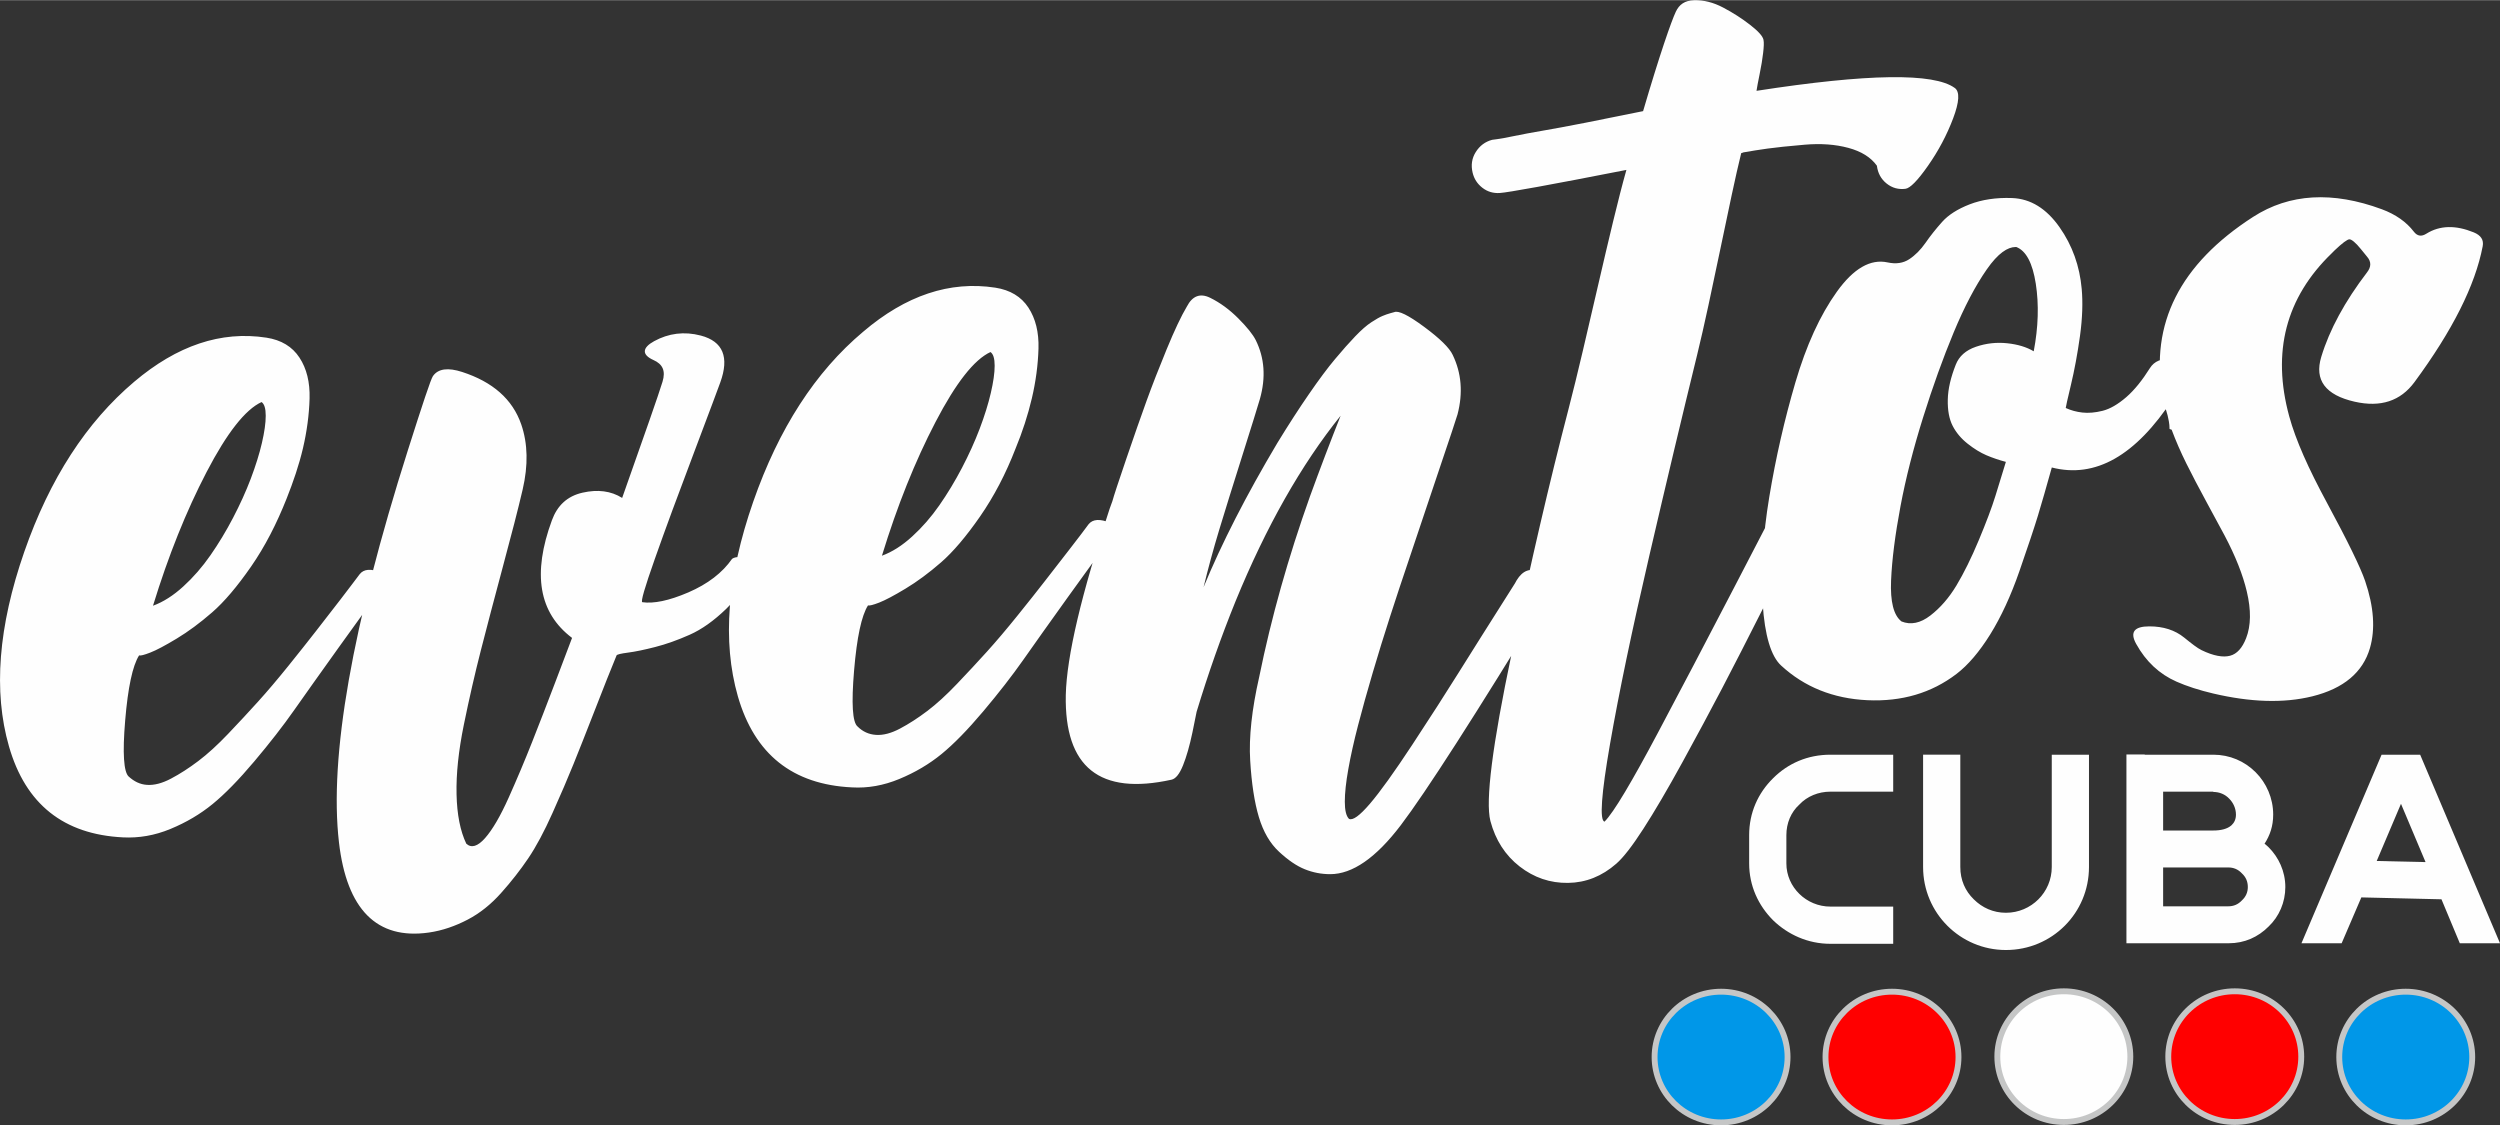 <?xml version="1.0" encoding="UTF-8"?>
<!DOCTYPE svg PUBLIC "-//W3C//DTD SVG 1.1//EN" "http://www.w3.org/Graphics/SVG/1.1/DTD/svg11.dtd">
<!-- Creator: CorelDRAW 2020 (64-Bit) -->
<svg xmlns="http://www.w3.org/2000/svg" xml:space="preserve" width="502px" height="226px" version="1.1" style="shape-rendering:geometricPrecision; text-rendering:geometricPrecision; image-rendering:optimizeQuality; fill-rule:evenodd; clip-rule:evenodd"
viewBox="0 0 105.871 47.648"
 xmlns:xlink="http://www.w3.org/1999/xlink"
 xmlns:xodm="http://www.corel.com/coreldraw/odm/2003">
 <rect x="0" y="0" width="105.871" height="47.648" fill="#333333" stroke="none"/>
 <defs>
  <style type="text/css">
   <![CDATA[
    .str0 {stroke:#C5C6C6;stroke-width:0.249;stroke-miterlimit:22.926}
    .fil2 {fill:#FEFEFE}
    .fil0 {fill:#0097E8}
    .fil1 {fill:red}
    .fil3 {fill:#FEFEFE;fill-rule:nonzero}
   ]]>
  </style>
 </defs>
 <g id="Capa_x0020_1">
  <g id="_2174495941264">
   <path class="fil0 str0" d="M101.879 41.989c1.556,0 2.816,1.239 2.816,2.767 0,1.529 -1.26,2.768 -2.816,2.768 -1.555,0 -2.815,-1.239 -2.815,-2.768 0,-1.528 1.26,-2.767 2.815,-2.767z"/>
   <path class="fil1 str0" d="M94.639 41.972c1.555,0 2.815,1.239 2.815,2.768 0,1.528 -1.26,2.767 -2.815,2.767 -1.556,0 -2.816,-1.239 -2.816,-2.767 0,-1.529 1.26,-2.768 2.816,-2.768z"/>
   <path class="fil1 str0" d="M80.123 41.989c1.555,0 2.816,1.239 2.816,2.767 0,1.529 -1.261,2.768 -2.816,2.768 -1.556,0 -2.816,-1.239 -2.816,-2.768 0,-1.528 1.26,-2.767 2.816,-2.767z"/>
   <path class="fil0 str0" d="M72.885 41.989c1.555,0 2.815,1.239 2.815,2.767 0,1.529 -1.26,2.768 -2.815,2.768 -1.556,0 -2.816,-1.239 -2.816,-2.768 0,-1.528 1.26,-2.767 2.816,-2.767z"/>
   <path class="fil2 str0" d="M87.4 41.972c1.555,0 2.816,1.239 2.816,2.768 0,1.528 -1.261,2.767 -2.816,2.767 -1.555,0 -2.816,-1.239 -2.816,-2.767 0,-1.529 1.261,-2.768 2.816,-2.768z"/>
   <path class="fil3" d="M15.231 24.31c0.17,-0.222 0.489,-0.254 0.914,-0.059 0.263,0.121 0.316,0.271 0.206,0.415 -0.557,0.725 -1.218,1.645 -2.004,2.741 -0.785,1.097 -1.414,1.981 -1.886,2.653 -0.471,0.672 -1.036,1.398 -1.694,2.178 -0.658,0.781 -1.248,1.384 -1.768,1.808 -0.52,0.425 -1.115,0.776 -1.783,1.052 -0.668,0.277 -1.336,0.389 -2.004,0.356 -2.514,-0.124 -4.128,-1.402 -4.832,-3.853 -0.67,-2.33 -0.452,-5.078 0.648,-8.24 1.079,-3.102 2.639,-5.496 4.656,-7.202 1.813,-1.533 3.674,-2.164 5.599,-1.867 0.628,0.097 1.095,0.38 1.399,0.845 0.305,0.464 0.447,1.042 0.428,1.734 -0.02,0.691 -0.114,1.393 -0.28,2.104 -0.167,0.711 -0.409,1.419 -0.693,2.134 -0.422,1.063 -0.914,2.026 -1.503,2.875 -0.589,0.849 -1.139,1.497 -1.65,1.941 -0.511,0.445 -1.012,0.816 -1.503,1.112 -0.491,0.296 -0.864,0.494 -1.12,0.592 -0.255,0.099 -0.412,0.139 -0.471,0.119 -0.275,0.435 -0.472,1.354 -0.589,2.757 -0.118,1.402 -0.059,2.182 0.147,2.371 0.226,0.206 0.477,0.336 0.781,0.355 0.304,0.02 0.643,-0.069 1.016,-0.267 0.374,-0.197 0.757,-0.444 1.15,-0.741 0.392,-0.295 0.815,-0.681 1.267,-1.155 0.452,-0.474 0.874,-0.929 1.267,-1.364 0.393,-0.434 0.82,-0.938 1.282,-1.511 0.461,-0.573 0.85,-1.063 1.164,-1.467 0.314,-0.405 0.663,-0.855 1.046,-1.349 0.383,-0.494 0.647,-0.855 0.81,-1.067zm-4.155 -7.291c-0.687,0.316 -1.464,1.304 -2.328,2.964 -0.864,1.659 -1.62,3.546 -2.269,5.661 0.433,-0.158 0.86,-0.43 1.282,-0.815 0.422,-0.385 0.806,-0.825 1.149,-1.319 0.344,-0.494 0.664,-1.023 0.958,-1.586 0.294,-0.563 0.546,-1.117 0.752,-1.66 0.205,-0.543 0.363,-1.047 0.471,-1.511 0.108,-0.464 0.162,-0.85 0.162,-1.156 0,-0.307 -0.059,-0.499 -0.177,-0.578zm19.927 6.639c0.079,-0.059 0.202,-0.084 0.368,-0.074 0.167,0.009 0.33,0.054 0.487,0.133 0.156,0.079 0.206,0.144 0.176,0.208 -0.342,0.726 -0.761,1.348 -1.281,1.852 -0.521,0.504 -1.037,0.87 -1.548,1.097 -0.51,0.227 -0.997,0.4 -1.458,0.518 -0.462,0.119 -0.845,0.198 -1.149,0.237 -0.305,0.04 -0.47,0.079 -0.487,0.119 -0.238,0.572 -0.54,1.339 -0.913,2.297 -0.373,0.958 -0.678,1.729 -0.914,2.312 -0.235,0.582 -0.53,1.27 -0.884,2.06 -0.353,0.79 -0.697,1.432 -1.031,1.926 -0.334,0.494 -0.717,0.984 -1.149,1.467 -0.432,0.484 -0.904,0.86 -1.415,1.127 -0.51,0.266 -1.059,0.464 -1.65,0.548 -2.198,0.311 -3.473,-0.978 -3.801,-3.823 -0.418,-3.615 0.553,-9.151 2.917,-16.598 0.622,-1.958 0.971,-3.011 1.061,-3.142 0.224,-0.324 0.647,-0.369 1.238,-0.178 1.294,0.42 2.136,1.155 2.504,2.223 0.279,0.809 0.298,1.73 0.059,2.757 -0.193,0.83 -0.476,1.921 -0.84,3.275 -0.363,1.353 -0.673,2.529 -0.928,3.527 -0.255,0.997 -0.496,2.05 -0.722,3.156 -0.226,1.106 -0.329,2.09 -0.309,2.949 0.019,0.86 0.157,1.556 0.412,2.09 0.216,0.198 0.482,0.118 0.796,-0.237 0.314,-0.356 0.648,-0.929 1.002,-1.719 0.353,-0.79 0.683,-1.572 0.987,-2.342 0.304,-0.77 0.634,-1.62 0.987,-2.549 0.353,-0.928 0.59,-1.551 0.707,-1.867 -1.414,-1.067 -1.684,-2.722 -0.854,-4.979 0.23,-0.627 0.648,-1.023 1.296,-1.171 0.648,-0.148 1.209,-0.074 1.68,0.222 0.963,-2.726 1.54,-4.365 1.709,-4.92 0.144,-0.472 -0.003,-0.749 -0.383,-0.919 -0.506,-0.226 -0.48,-0.521 0.03,-0.8 0.609,-0.333 1.269,-0.422 1.974,-0.237 0.945,0.249 1.213,0.917 0.825,1.986 -0.064,0.176 -0.428,1.161 -1.105,2.949 -0.678,1.788 -1.233,3.295 -1.665,4.52 -0.432,1.225 -0.608,1.826 -0.53,1.837 0.473,0.068 1.119,-0.059 1.945,-0.414 0.825,-0.356 1.443,-0.83 1.856,-1.423zm15.097 -1.465c0.176,-0.218 0.481,-0.238 0.913,-0.06 0.255,0.139 0.324,0.277 0.206,0.415 -0.55,0.731 -1.218,1.645 -2.003,2.742 -0.786,1.096 -1.415,1.981 -1.886,2.652 -0.472,0.672 -1.037,1.398 -1.695,2.179 -0.658,0.78 -1.247,1.383 -1.768,1.808 -0.52,0.425 -1.115,0.775 -1.783,1.052 -0.668,0.277 -1.335,0.395 -2.003,0.356 -2.515,-0.119 -4.126,-1.403 -4.833,-3.853 -0.668,-2.332 -0.452,-5.078 0.648,-8.24 1.081,-3.102 2.633,-5.503 4.656,-7.202 1.807,-1.541 3.674,-2.164 5.599,-1.867 0.629,0.098 1.095,0.38 1.4,0.844 0.304,0.465 0.447,1.043 0.427,1.734 -0.02,0.692 -0.113,1.393 -0.28,2.105 -0.167,0.711 -0.398,1.422 -0.692,2.133 -0.413,1.068 -0.914,2.026 -1.503,2.875 -0.59,0.85 -1.14,1.497 -1.651,1.942 -0.51,0.444 -1.011,0.815 -1.502,1.111 -0.492,0.297 -0.865,0.494 -1.12,0.593 -0.256,0.099 -0.413,0.138 -0.472,0.119 -0.275,0.434 -0.471,1.353 -0.589,2.756 -0.118,1.403 -0.069,2.193 0.147,2.371 0.216,0.217 0.477,0.336 0.781,0.356 0.305,0.02 0.644,-0.069 1.017,-0.267 0.373,-0.197 0.756,-0.444 1.149,-0.741 0.393,-0.296 0.815,-0.682 1.267,-1.156 0.452,-0.474 0.874,-0.928 1.267,-1.363 0.393,-0.435 0.82,-0.939 1.282,-1.512 0.462,-0.573 0.85,-1.062 1.164,-1.467 0.314,-0.405 0.663,-0.854 1.046,-1.348 0.383,-0.494 0.653,-0.85 0.811,-1.067zm-4.155 -7.292c-0.688,0.317 -1.464,1.304 -2.328,2.964 -0.865,1.66 -1.621,3.547 -2.269,5.661 0.432,-0.158 0.859,-0.429 1.281,-0.815 0.423,-0.385 0.806,-0.825 1.15,-1.319 0.344,-0.494 0.663,-1.022 0.958,-1.585 0.294,-0.564 0.545,-1.117 0.751,-1.66 0.206,-0.544 0.363,-1.047 0.471,-1.512 0.108,-0.464 0.163,-0.849 0.163,-1.156 0,-0.306 -0.059,-0.499 -0.177,-0.578zm23.256 9.307c0.197,0.079 0.334,0.217 0.413,0.415 0.078,0.198 0.068,0.385 -0.03,0.563 -3.123,5.118 -5.211,8.368 -6.262,9.751 -1.051,1.383 -2.048,2.075 -2.991,2.075 -0.373,0 -0.731,-0.069 -1.075,-0.208 -0.344,-0.138 -0.707,-0.385 -1.09,-0.741 -0.384,-0.355 -0.668,-0.844 -0.855,-1.467 -0.187,-0.622 -0.31,-1.422 -0.368,-2.4 -0.059,-0.978 0.068,-2.159 0.383,-3.542 0.51,-2.51 1.228,-5.059 2.151,-7.647 0.432,-1.186 0.864,-2.322 1.296,-3.409 -1.669,2.075 -3.153,4.693 -4.449,7.855 -0.609,1.501 -1.159,3.063 -1.65,4.683 0,0.02 -0.059,0.311 -0.177,0.874 -0.118,0.563 -0.251,1.028 -0.398,1.393 -0.147,0.366 -0.309,0.568 -0.486,0.608 -3.045,0.672 -4.538,-0.524 -4.479,-3.587 0.039,-1.64 0.658,-4.268 1.856,-7.884 0.039,-0.118 0.079,-0.227 0.118,-0.326 0.059,-0.217 0.255,-0.815 0.589,-1.793 0.334,-0.978 0.619,-1.793 0.855,-2.445 0.236,-0.652 0.52,-1.383 0.854,-2.193 0.334,-0.81 0.619,-1.413 0.855,-1.808 0.236,-0.455 0.565,-0.578 0.987,-0.371 0.422,0.208 0.82,0.499 1.194,0.875 0.373,0.375 0.618,0.681 0.736,0.918 0.373,0.751 0.433,1.581 0.177,2.49 -0.098,0.336 -0.349,1.141 -0.751,2.416 -0.403,1.274 -0.727,2.316 -0.973,3.127 -0.245,0.81 -0.466,1.62 -0.663,2.43 0.766,-1.857 1.808,-3.893 3.124,-6.106 0.471,-0.77 0.918,-1.462 1.341,-2.074 0.422,-0.613 0.79,-1.107 1.105,-1.482 0.314,-0.376 0.599,-0.697 0.854,-0.963 0.256,-0.267 0.482,-0.465 0.678,-0.593 0.196,-0.129 0.354,-0.218 0.472,-0.267 0.117,-0.049 0.23,-0.089 0.338,-0.119 0.108,-0.029 0.162,-0.044 0.162,-0.044 0.177,-0.079 0.6,0.128 1.267,0.622 0.668,0.494 1.071,0.89 1.209,1.186 0.373,0.771 0.442,1.61 0.206,2.519 -0.138,0.435 -0.324,0.998 -0.56,1.69 -0.236,0.691 -0.471,1.393 -0.707,2.104 -0.236,0.711 -0.496,1.487 -0.781,2.327 -0.285,0.839 -0.555,1.654 -0.81,2.445 -0.256,0.79 -0.501,1.586 -0.737,2.386 -0.236,0.8 -0.442,1.541 -0.619,2.223 -0.177,0.681 -0.314,1.299 -0.412,1.852 -0.099,0.553 -0.148,1.013 -0.148,1.378 0,0.366 0.059,0.608 0.177,0.726 0.157,0.08 0.452,-0.133 0.884,-0.637 0.432,-0.504 1.031,-1.338 1.798,-2.504 0.766,-1.166 1.414,-2.174 1.944,-3.023 0.531,-0.85 1.297,-2.065 2.299,-3.646 0.078,-0.118 0.137,-0.217 0.177,-0.296 0.255,-0.415 0.579,-0.534 0.972,-0.356zm17.583 -20.488c0.215,0.159 0.191,0.589 -0.074,1.29 -0.265,0.701 -0.619,1.368 -1.061,2 -0.442,0.633 -0.762,0.955 -0.958,0.978 -0.295,0.036 -0.559,-0.034 -0.795,-0.222 -0.236,-0.188 -0.373,-0.439 -0.413,-0.756 -0.255,-0.355 -0.658,-0.607 -1.208,-0.755 -0.55,-0.149 -1.169,-0.193 -1.856,-0.134 -0.688,0.059 -1.209,0.114 -1.562,0.163 -0.354,0.049 -0.698,0.104 -1.031,0.163 -0.04,0.02 -0.069,0.03 -0.089,0.03 -0.471,1.897 -1.261,6.078 -1.87,8.558 -0.608,2.479 -1.282,5.305 -2.018,8.476 -0.737,3.172 -1.292,5.829 -1.665,7.973 -0.373,2.144 -0.452,3.246 -0.236,3.305 0.196,-0.197 0.486,-0.617 0.869,-1.26 0.383,-0.642 0.85,-1.482 1.4,-2.519 0.55,-1.037 1.056,-1.996 1.518,-2.875 0.461,-0.879 1.026,-1.961 1.694,-3.245 0.668,-1.285 1.139,-2.194 1.415,-2.727 0.098,-0.178 0.245,-0.301 0.442,-0.371 0.196,-0.069 0.383,-0.054 0.559,0.045 0.177,0.099 0.295,0.252 0.354,0.459 0.059,0.208 0.039,0.4 -0.059,0.578 -0.255,0.474 -0.732,1.403 -1.429,2.786 -0.698,1.383 -1.292,2.544 -1.783,3.483 -0.491,0.938 -1.051,1.981 -1.679,3.127 -0.629,1.146 -1.179,2.084 -1.651,2.815 -0.471,0.732 -0.854,1.225 -1.149,1.482 -0.609,0.534 -1.292,0.806 -2.048,0.815 -0.756,0.01 -1.439,-0.222 -2.048,-0.696 -0.609,-0.474 -1.022,-1.116 -1.238,-1.927 -0.216,-0.849 0.084,-3.21 0.899,-7.083 0.815,-3.873 1.616,-7.316 2.402,-10.329 0.785,-3.013 1.771,-7.728 2.459,-10.159 -3.222,0.632 -5.01,0.956 -5.363,0.978 -0.275,0.017 -0.521,-0.054 -0.737,-0.222 -0.216,-0.168 -0.351,-0.381 -0.412,-0.637 -0.076,-0.317 -0.035,-0.608 0.132,-0.875 0.167,-0.266 0.398,-0.439 0.693,-0.518 0,0 0.074,-0.01 0.221,-0.03 0.147,-0.019 0.388,-0.064 0.722,-0.133 0.333,-0.069 0.732,-0.144 1.193,-0.223 0.462,-0.078 1.071,-0.192 1.827,-0.34 0.756,-0.148 1.567,-0.312 2.431,-0.489 0.707,-2.411 1.194,-3.802 1.385,-4.209 0.143,-0.305 0.378,-0.479 0.781,-0.489 0.403,-0.01 0.81,0.094 1.223,0.311 0.412,0.217 0.791,0.459 1.134,0.726 0.344,0.267 0.541,0.478 0.575,0.637 0.025,0.118 0.015,0.307 -0.015,0.563 -0.029,0.257 -0.078,0.554 -0.147,0.89 -0.069,0.335 -0.113,0.573 -0.133,0.711 4.715,-0.731 7.514,-0.769 8.399,-0.119zm8.261 11.861c0.187,-0.297 0.502,-0.419 0.913,-0.385 0.51,0.042 0.658,0.367 0.443,0.978 -0.077,0.215 -0.214,0.452 -0.384,0.711 -1.575,2.405 -3.28,3.379 -5.127,2.905 -0.236,0.849 -0.434,1.533 -0.589,2.045 -0.156,0.512 -0.418,1.294 -0.781,2.341 -0.364,1.047 -0.778,1.943 -1.238,2.683 -0.46,0.739 -0.939,1.3 -1.429,1.674 -1.059,0.809 -2.32,1.179 -3.772,1.112 -1.452,-0.068 -2.672,-0.562 -3.654,-1.468 -0.429,-0.395 -0.694,-1.271 -0.781,-2.623 -0.087,-1.351 0.007,-2.861 0.28,-4.52 0.274,-1.658 0.645,-3.276 1.105,-4.845 0.46,-1.57 1.046,-2.851 1.754,-3.839 0.707,-0.988 1.425,-1.402 2.151,-1.245 0.352,0.077 0.659,0.033 0.913,-0.133 0.254,-0.166 0.488,-0.401 0.693,-0.696 0.204,-0.295 0.443,-0.595 0.707,-0.89 0.263,-0.294 0.653,-0.543 1.164,-0.741 0.511,-0.197 1.112,-0.292 1.798,-0.266 0.784,0.03 1.453,0.449 2.003,1.23 0.55,0.78 0.858,1.657 0.943,2.623 0.049,0.552 0.033,1.217 -0.073,1.986 -0.107,0.769 -0.238,1.463 -0.384,2.074 -0.145,0.611 -0.22,0.939 -0.22,0.978 0.216,0.099 0.453,0.165 0.707,0.193 0.253,0.028 0.54,0.005 0.854,-0.074 0.314,-0.079 0.65,-0.274 1.002,-0.578 0.352,-0.305 0.684,-0.724 1.002,-1.23zm-10.52 10.729c0.393,0.158 0.802,0.073 1.223,-0.252 0.421,-0.324 0.792,-0.752 1.105,-1.274 0.313,-0.522 0.63,-1.163 0.943,-1.912 0.313,-0.749 0.552,-1.38 0.707,-1.882 0.156,-0.502 0.305,-0.983 0.442,-1.438 -0.294,-0.078 -0.57,-0.172 -0.825,-0.281 -0.255,-0.109 -0.522,-0.273 -0.795,-0.489 -0.274,-0.216 -0.488,-0.471 -0.634,-0.756 -0.146,-0.285 -0.216,-0.657 -0.206,-1.111 0.009,-0.455 0.128,-0.949 0.339,-1.482 0.139,-0.353 0.422,-0.608 0.854,-0.756 0.432,-0.148 0.876,-0.196 1.326,-0.148 0.45,0.048 0.825,0.163 1.12,0.341 0.196,-1.028 0.224,-1.983 0.088,-2.861 -0.136,-0.877 -0.412,-1.397 -0.825,-1.556l-0.029 0c-0.336,0 -0.743,0.259 -1.223,0.949 -0.48,0.69 -0.948,1.581 -1.4,2.667 -0.452,1.087 -0.885,2.289 -1.296,3.601 -0.411,1.313 -0.734,2.571 -0.958,3.765 -0.224,1.193 -0.36,2.244 -0.398,3.141 -0.038,0.898 0.108,1.477 0.442,1.734zm18.011 -5.038c0.893,1.65 1.432,2.766 1.621,3.319 0.377,1.103 0.436,2.055 0.206,2.846 -0.297,1.024 -1.11,1.715 -2.445,2.045 -1.216,0.299 -2.613,0.249 -4.185,-0.119 -0.606,-0.142 -1.129,-0.313 -1.562,-0.504 -0.723,-0.319 -1.296,-0.852 -1.709,-1.6 -0.272,-0.493 -0.088,-0.741 0.56,-0.741 0.589,0 1.083,0.158 1.473,0.474 0.314,0.254 0.557,0.446 0.737,0.533 0.505,0.246 0.914,0.316 1.208,0.237 0.295,-0.079 0.517,-0.329 0.678,-0.741 0.209,-0.533 0.217,-1.195 0.029,-1.985 -0.163,-0.688 -0.472,-1.484 -0.942,-2.371 -0.136,-0.256 -0.384,-0.712 -0.737,-1.364 -0.354,-0.652 -0.65,-1.217 -0.884,-1.689 -0.234,-0.473 -0.442,-0.949 -0.619,-1.423 0,0 -0.029,-0.01 -0.088,-0.03 0,-0.118 -0.013,-0.229 -0.03,-0.325 -0.058,-0.335 -0.157,-0.633 -0.295,-0.89 0.02,-0.059 0.043,-0.132 0.03,-0.207 -0.534,-3.025 0.722,-5.554 3.831,-7.558 1.544,-0.996 3.37,-1.094 5.451,-0.326 0.587,0.217 1.04,0.537 1.356,0.948 0.152,0.199 0.329,0.216 0.53,0.089 0.581,-0.364 1.255,-0.364 2.004,-0.059 0.309,0.126 0.436,0.318 0.383,0.593 -0.317,1.658 -1.284,3.574 -2.888,5.75 -0.593,0.804 -1.434,1.079 -2.534,0.83 -1.235,-0.281 -1.713,-0.913 -1.414,-1.897 0.346,-1.146 0.997,-2.348 1.944,-3.587 0.169,-0.22 0.182,-0.441 0,-0.652 -0.071,-0.082 -0.16,-0.195 -0.265,-0.326 -0.226,-0.281 -0.398,-0.415 -0.486,-0.415 -0.088,0 -0.303,0.159 -0.634,0.475 -0.058,0.056 -0.099,0.1 -0.117,0.118 -1.943,1.876 -2.542,4.18 -1.798,6.906 0.274,1.005 0.82,2.22 1.591,3.646z"/>
   <path class="fil3" d="M80.174 31.953l-2.662 0c-0.959,0 -1.793,0.366 -2.422,0.994 -0.639,0.628 -1.016,1.462 -1.016,2.41l0 1.2c0,0.948 0.388,1.782 1.016,2.41 0.629,0.606 1.474,0.994 2.422,0.994l2.662 0 0 -1.576 -2.662 0c-1.017,0 -1.862,-0.823 -1.862,-1.828l0 -1.2c0,-0.502 0.194,-0.971 0.548,-1.291 0.332,-0.354 0.812,-0.548 1.314,-0.548l2.662 0 0 -1.565zm1.266 0l0 4.756c0,1.95 1.576,3.515 3.507,3.515 1.953,0 3.518,-1.565 3.518,-3.515l0 -4.756 -1.576 0 0 4.756c0,1.072 -0.868,1.938 -1.942,1.938 -0.537,0 -1.005,-0.215 -1.36,-0.569 -0.365,-0.354 -0.571,-0.82 -0.571,-1.369l0 -4.756 -1.576 0zm9.399 -0.011l-0.788 0 0 7.996 4.33 0c0.674,0 1.245,-0.262 1.69,-0.708 0.446,-0.423 0.709,-1.026 0.709,-1.673 0,-0.671 -0.286,-1.263 -0.709,-1.686 -0.057,-0.057 -0.114,-0.102 -0.171,-0.148 0.229,-0.354 0.366,-0.743 0.366,-1.234 0,-0.697 -0.286,-1.336 -0.743,-1.793 -0.468,-0.469 -1.097,-0.743 -1.793,-0.743l-2.914 0 0.023 -0.011zm2.891 1.588c0.262,0 0.502,0.102 0.674,0.285 0.171,0.171 0.285,0.411 0.285,0.674 0,0.194 -0.068,0.343 -0.194,0.457 -0.171,0.149 -0.434,0.217 -0.765,0.217l-2.125 0 0 -1.645 2.125 0 0 0.012zm-2.125 3.198l2.764 0c0.217,0 0.411,0.078 0.571,0.25 0.172,0.158 0.252,0.352 0.252,0.579 0,0.215 -0.08,0.409 -0.252,0.567 -0.16,0.171 -0.354,0.249 -0.571,0.249l-2.764 0 0 -1.645zm7.56 3.21l0.834 -1.942 3.393 0.08 0.777 1.862 1.702 0 -3.381 -7.985 -1.634 0 -3.393 7.985 1.702 0zm3.541 -3.438l-2.056 -0.046 1.028 -2.422 1.04 2.468 -0.012 0z"/>
  </g>
 </g>
</svg>
